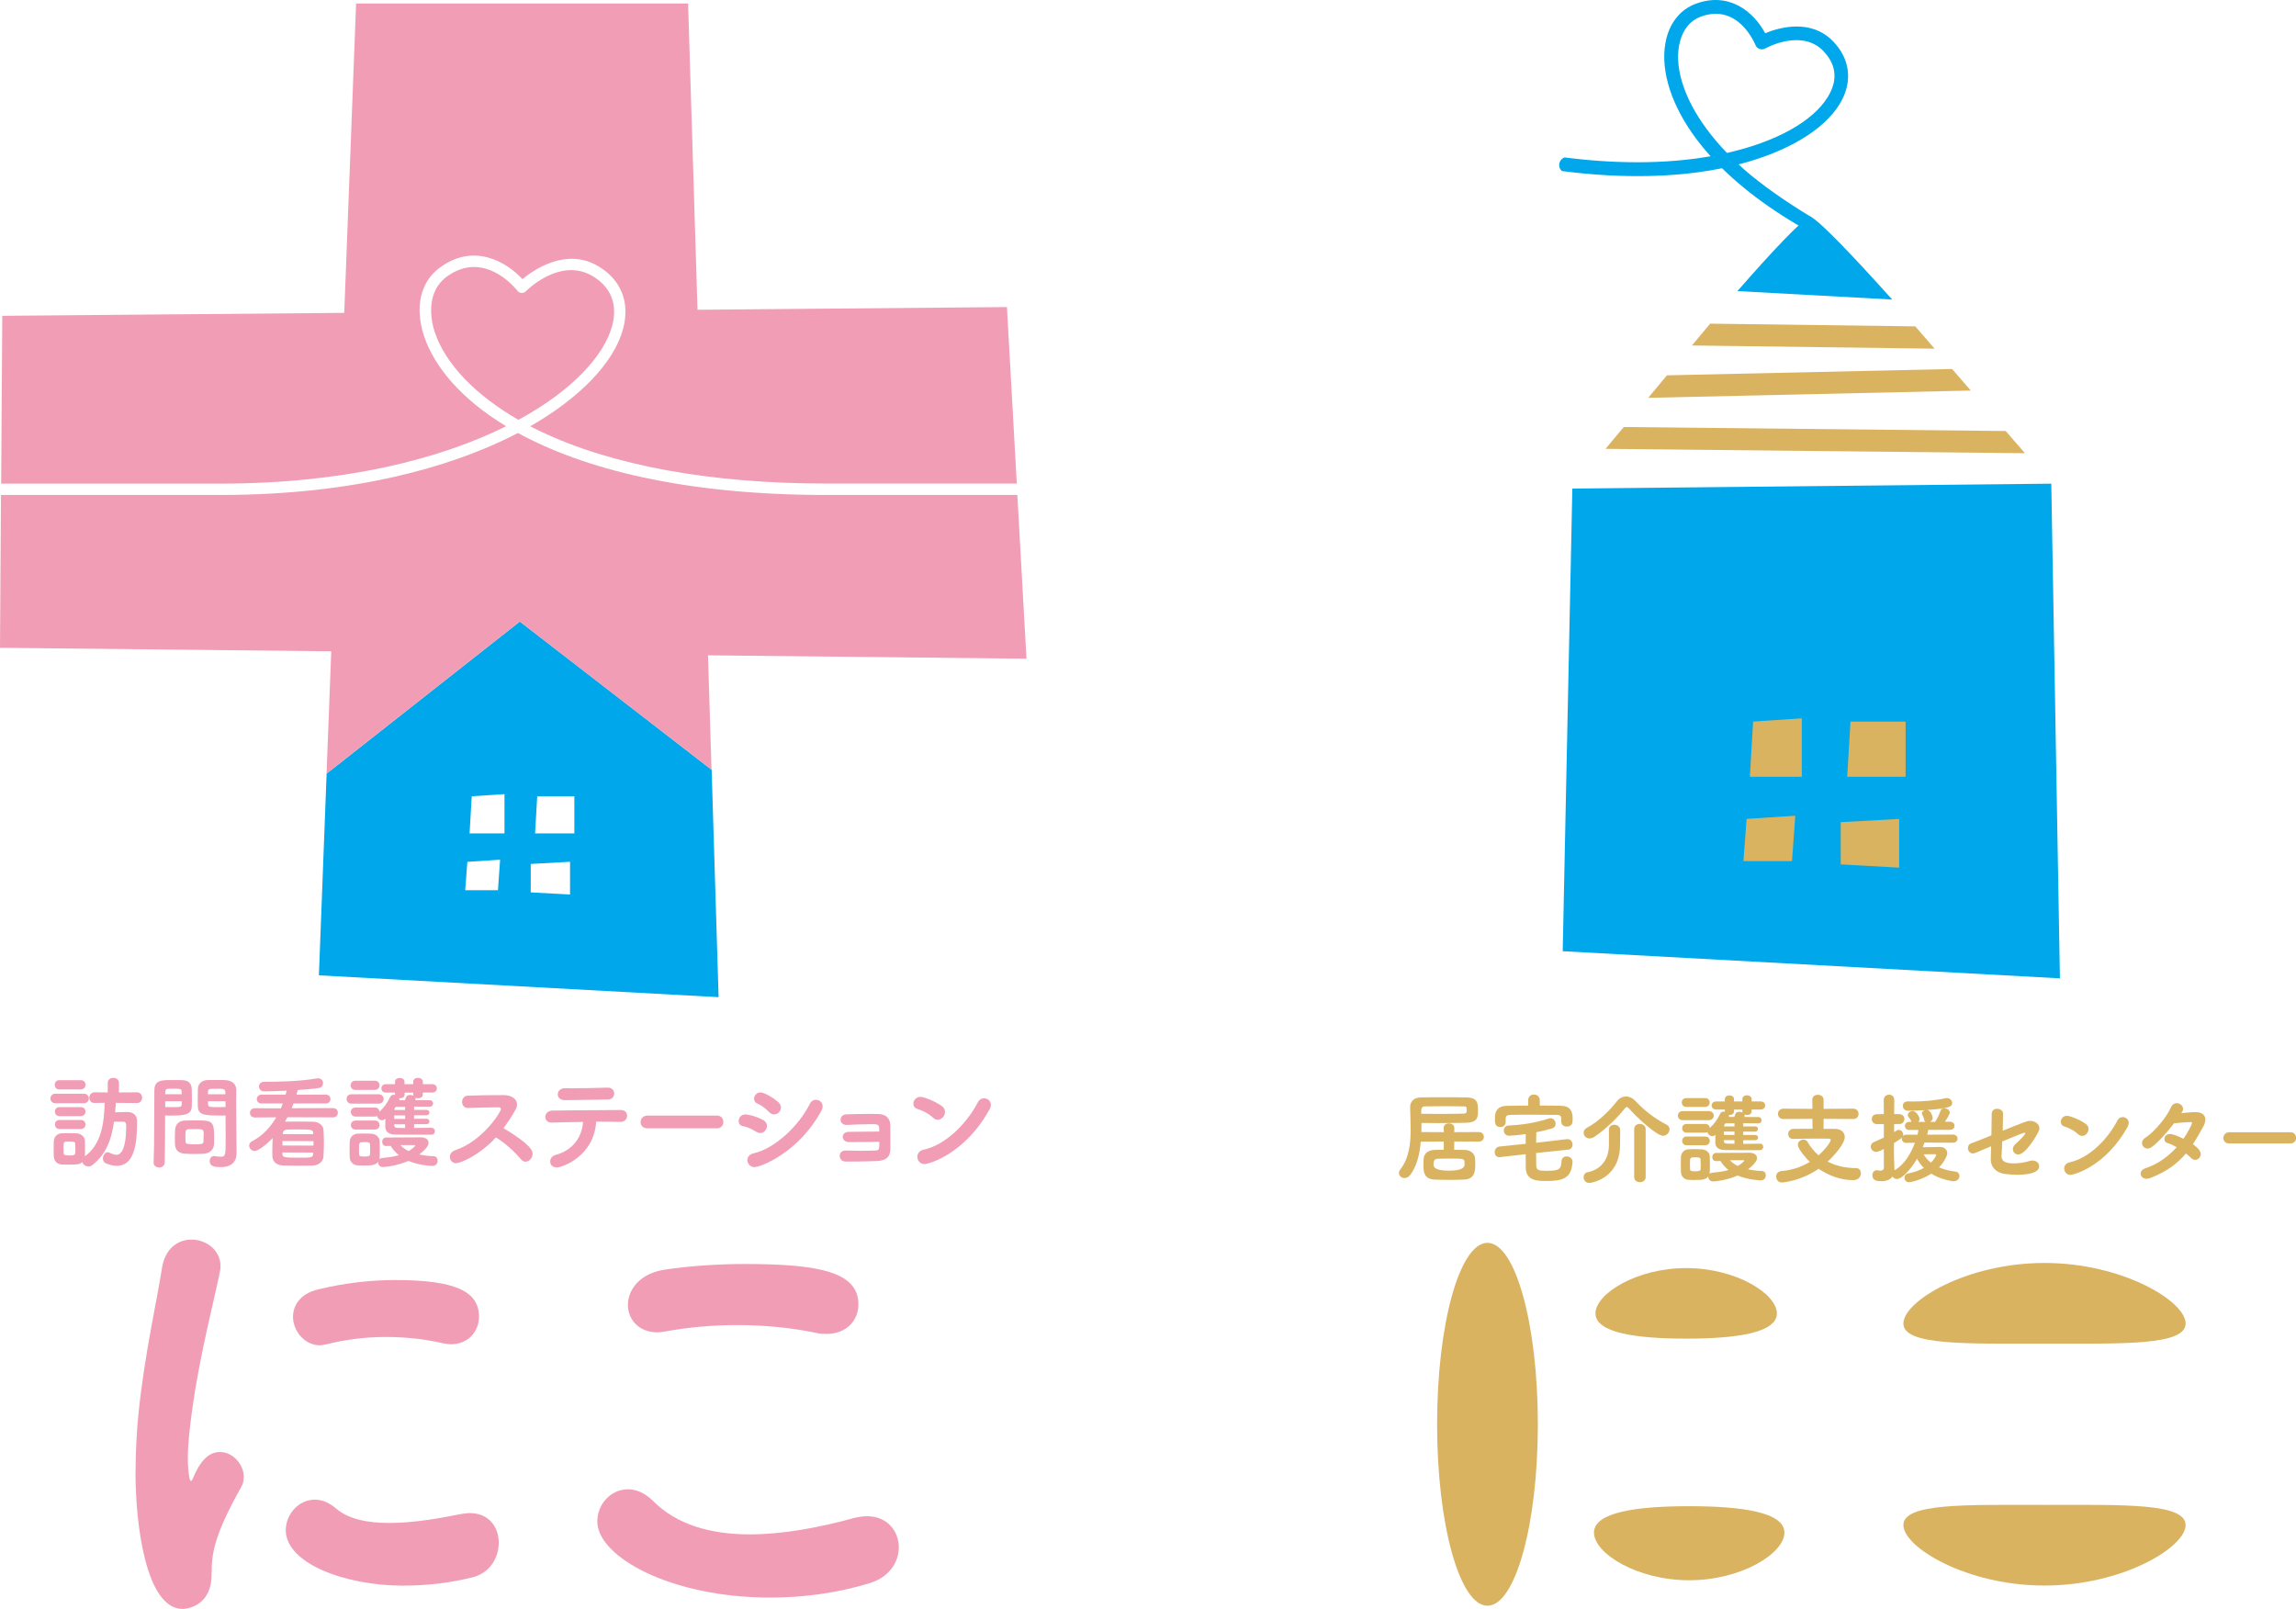 <?xml version="1.0" encoding="UTF-8"?>
<svg xmlns="http://www.w3.org/2000/svg" xmlns:xlink="http://www.w3.org/1999/xlink" viewBox="0 0 372.29 260.89">
  <defs>
    <style>
      .cls-1 {
        isolation: isolate;
      }

      .cls-2 {
        fill: none;
      }

      .cls-2, .cls-3, .cls-4, .cls-5 {
        stroke-width: 0px;
      }

      .cls-3 {
        fill: #dab361;
      }

      .cls-4 {
        fill: #00a7ea;
      }

      .cls-6 {
        clip-path: url(#clippath);
      }

      .cls-5 {
        fill: #f19db5;
      }

      .cls-7 {
        mix-blend-mode: color-burn;
      }
    </style>
    <clipPath id="clippath">
      <rect class="cls-2" y=".57" width="166.45" height="124.89"/>
    </clipPath>
  </defs>
  <g class="cls-1">
    <g id="_レイヤー_2" data-name="レイヤー 2">
      <g id="_レイヤー_1-2" data-name="レイヤー 1">
        <g>
          <g>
            <path class="cls-3" d="M235.81,185.09l-.02,1.35c.59,0,1.19,0,1.71.02,1.03.02,1.63.66,1.68,1.39.03.33.03.63.03.92,0,1.16-.09,2.42-1.79,2.5-.71.03-1.57.05-2.42.05s-1.68-.02-2.37-.05c-1.77-.1-1.82-1.25-1.82-2.33,0-.33,0-.66.02-.93.02-.73.46-1.5,1.77-1.55.47-.02.98-.03,1.5-.03v-1.33l-3.73.02c-.17,2.04-.62,3.94-1.69,5.38-.27.36-.62.52-.95.52-.47,0-.9-.35-.9-.81,0-.19.08-.4.24-.6,1.41-1.84,1.66-4.11,1.66-6.52,0-1.17-.06-2.36-.08-3.56v-.03c0-.84.55-1.52,1.68-1.55,1-.03,2.36-.03,3.72-.03s2.75,0,3.78.03c1.8.06,1.82.93,1.82,2.23,0,1.06-.13,1.84-1.96,1.88-1.27.03-2.79.05-4.41.05-.9,0-1.84,0-2.79-.02,0,.49,0,.98-.02,1.47l3.64.02-.02-.7c0-.51.43-.73.85-.73s.87.24.87.73v.7l3.97-.02c.55,0,.82.38.82.78s-.27.77-.82.77l-3.97-.02ZM230.44,180.6c1.08.02,2.15.02,3.17.02,1.46,0,2.77-.02,3.81-.05.32-.02.38-.21.4-.33v-.49c-.02-.29-.17-.35-.41-.35-.87-.02-1.9-.03-2.94-.03-1.27,0-2.52.02-3.47.03-.36,0-.55.3-.55.57v.63ZM237.47,188.43c-.03-.54-.21-.57-2.33-.57-.7,0-1.42.02-2.04.03-.59.02-.65.46-.65,1q0,.93,2.5.93t2.53-.97c0-.14,0-.24-.02-.43Z"/>
            <path class="cls-3" d="M249.07,186.96c0,.66.02,1.35.03,2.07.03.7.4.82,1.68.82,2.04,0,2.34-.24,2.41-1.53.03-.57.43-.81.84-.81.46,0,.95.32.95.85v.05c-.16,2.69-1.6,3.09-4.27,3.09-1.44,0-3.28-.05-3.31-2.15,0-.74-.02-1.49-.02-2.2l-4.1.47s-.09.02-.14.02c-.52,0-.78-.4-.78-.81s.27-.87.76-.92l4.26-.44c0-.54,0-1.06.02-1.58-1.44.21-2.47.27-2.72.27-.55,0-.84-.43-.84-.85,0-.4.25-.79.79-.81,2.03-.08,4.43-.44,6.45-1.12.11-.03.22-.06.32-.06.52,0,.84.46.84.9,0,.32-.17.62-.55.74-.78.24-1.68.46-2.58.63-.02.57-.03,1.14-.03,1.71l5.02-.59h.09c.51,0,.79.46.79.9,0,.38-.22.76-.71.81l-5.19.54ZM249.66,179.26c1.14,0,2.29.02,3.47.05,1.87.03,1.87,1.47,1.87,2.12,0,.16,0,.32-.02.47-.03.52-.47.78-.92.78s-.9-.27-.9-.76v-.03c0-.89,0-1.09-.74-1.11-1.33-.02-2.88-.03-4.37-.03-1.09,0-2.17,0-3.09.03-.71.02-.81.21-.82.59v.6c0,.51-.43.78-.87.78-.87,0-.87-.74-.87-1.33,0-.16.02-.32.02-.49.02-.82.6-1.6,1.79-1.61,1.22-.02,2.4-.05,3.58-.05v-.87c0-.62.47-.92.93-.92s.95.3.95.92v.87Z"/>
            <path class="cls-3" d="M260.87,183.2c0-.55.44-.82.89-.82s.93.28.95.84v.36c0,.68-.02,1.95-.03,2.29-.13,5.35-4.81,5.95-4.94,5.95-.65,0-.96-.47-.96-.95,0-.36.21-.71.62-.79,2.79-.54,3.48-2.86,3.48-4.32v-2.56ZM264.11,179.73c-.13-.14-.22-.22-.33-.22-.1,0-.19.06-.32.22-1.27,1.63-3.35,3.56-4.95,4.62-.27.17-.54.25-.76.25-.57,0-.97-.44-.97-.92,0-.3.16-.62.55-.82,1.76-.92,3.7-2.79,4.86-4.3.38-.49.9-.76,1.46-.76s1.09.25,1.57.76c1.49,1.61,3.2,2.88,5.02,3.81.33.17.47.46.47.74,0,.51-.46,1.06-1.04,1.06-1.03,0-4.29-2.99-5.55-4.45ZM264.97,183.08c0-.55.46-.84.92-.84s.95.28.95.84v7.77c0,.57-.46.84-.93.84s-.93-.27-.93-.84v-7.77Z"/>
            <path class="cls-3" d="M272.85,181.64c-.52,0-.78-.36-.78-.74s.25-.73.78-.73h4.24c.52,0,.79.36.79.73s-.27.74-.79.74h-4.24ZM277.75,191.57c-.47,0-.76-.4-.76-.76v-.06c-.35.46-.73.59-2.18.59-.36,0-.71,0-1.03-.03-.73-.05-1.2-.57-1.22-1.31,0-.4-.02-.82-.02-1.22s.02-.81.02-1.15c.02-.6.4-1.2,1.2-1.27.3-.02.63-.03.97-.03.41,0,.82.02,1.2.03.59.02,1.3.44,1.31,1.17.02.36.02.81.02,1.23s0,.87-.02,1.22c0,.13-.03.25-.06.36.11-.11.28-.17.51-.19,1.06-.08,1.9-.24,2.58-.43-.52-.41-.95-.9-1.3-1.46-.57,0-.65.02-.73.02-.4,0-.6-.33-.6-.65,0-.35.21-.68.6-.68,0,0,5.08-.03,5.44-.03.84.02,1.22.4,1.22.85,0,.27-.13.81-1.46,1.84.65.14,1.41.24,2.28.27.4.02.6.36.6.71,0,.4-.25.81-.82.81-.11,0-2.09-.08-3.75-.79-1.76.78-3.66.97-4,.97ZM273.43,179.49c-.49,0-.73-.36-.73-.73s.24-.71.73-.71h3.05c.49,0,.74.36.74.71s-.25.73-.74.73h-3.05ZM285.38,185.44c.35,0,.52.25.52.52s-.17.54-.54.54c-4.59,0-5.06,0-5.7-.02-.84-.02-1.52-.32-1.53-1.23,0-.33,0-.79.02-1.27l-.06.06c-.13.14-.29.19-.44.19-.36,0-.73-.3-.78-.65-.09.05-.22.08-.36.08h-3.04c-.47,0-.71-.35-.71-.71s.24-.7.71-.7h3.04c.46,0,.7.32.73.65.7-.62,1.25-1.39,1.69-2.33.11-.22.32-.33.54-.33.06,0,.13.02.21.03v-.36h-1.44c-.46,0-.7-.33-.7-.66s.24-.65.7-.65h1.44v-.38c0-.41.38-.6.74-.6s.74.19.74.6v.38h1.36v-.38c0-.41.38-.62.74-.62s.76.21.76.62v.38h1.49c.47,0,.71.33.71.65,0,.33-.24.66-.71.66h-1.49v.29c0,.41-.35.6-.71.6-.16,0-.3-.03-.43-.09.02.03.02.08.02.13s0,.11-.03.16l-.05.11c.84,0,1.65,0,2.31.02.33,0,.51.27.51.51,0,.25-.17.51-.52.51h-.02c-.68-.02-1.55-.02-2.44-.02v.52h1.95c.3,0,.44.21.44.41,0,.22-.14.43-.44.43h-1.95v.55h1.95c.3,0,.46.22.46.43s-.14.41-.46.41h-1.95v.6c.95,0,1.91-.02,2.71-.03h.02ZM273.47,185.7c-.47,0-.71-.35-.71-.71s.24-.7.71-.7h3.04c.49,0,.73.35.73.7s-.24.71-.73.71h-3.04ZM275.76,188.8c0-.27,0-.55-.02-.78,0-.36-.4-.36-.85-.36-.87,0-.87.02-.87,1.16,0,.28.02.55.02.79.02.22.14.32.82.32s.89-.13.89-.35c.02-.22.02-.49.02-.78ZM281.24,183.48h-1.71v.55h1.71v-.55ZM281.24,184.87h-1.71v.21c0,.22.14.35.54.36.35,0,.76.02,1.17.02v-.59ZM281.24,182.14h-1.3c-.17,0-.35.1-.36.38l-.02.13h1.68v-.51ZM282.52,179.92h-1.36v.29c0,.41-.35.59-.71.59h-.13s.03.11.03.17c0,.05,0,.09-.02.14h.87l.21-.51c.08-.22.33-.32.62-.32.17,0,.38.05.54.13-.03-.06-.05-.13-.05-.21v-.29ZM280.49,188.13c.33.36.76.68,1.3.93.55-.32,1.04-.79,1.04-.85,0-.05-.06-.08-.14-.08h-2.2Z"/>
            <path class="cls-3" d="M295.7,181.44l-.02,1.61h1.87c.98,0,1.57.57,1.57,1.33,0,1.11-1.8,3.1-2.77,3.97,1.25.66,2.78,1.06,4.64,1.06.49,0,.74.4.74.84,0,.13-.02,1.11-1.28,1.11-1.93,0-3.89-.71-5.57-1.84-2.88,1.98-5.71,2.22-5.98,2.22-.57,0-.9-.47-.9-.95,0-.43.27-.85.85-.9,1.82-.16,3.35-.71,4.6-1.49-.63-.59-1.93-2.12-1.93-2.77,0-.51.46-.84.9-.84.27,0,.52.11.66.36.47.81,1.06,1.55,1.79,2.18,1.28-1.12,1.98-2.26,1.98-2.47,0-.14-.11-.22-.29-.22-.51,0-1.09-.02-1.71-.02-1.27,0-2.71.02-4.05.06h-.03c-.55,0-.82-.4-.82-.79,0-.43.28-.84.85-.84.93,0,2.01-.02,3.1-.02l-.02-1.61-4.7.03c-.59,0-.89-.43-.89-.84s.3-.84.89-.84l4.7.03-.02-1.5c0-.52.44-.78.9-.78s.93.27.93.78v1.5l4.78-.03c.6,0,.89.41.89.84s-.28.84-.89.84l-4.79-.03Z"/>
            <path class="cls-3" d="M312.04,185.3l-.28.73c.95-.02,2.69-.05,2.82-.05.7,0,1.16.44,1.16,1.03,0,.36-.43,1.35-1.33,2.28.7.3,1.57.55,2.63.68.46.05.68.38.68.71,0,.43-.33.85-.95.85-.51,0-2.28-.38-3.62-1.22-1.53,1-3.31,1.39-3.59,1.39-.49,0-.76-.36-.76-.74,0-.3.19-.6.59-.68.97-.19,1.84-.49,2.56-.9-.47-.46-.84-.98-1.11-1.49-1.08,1.85-2.48,3.29-3.26,3.29-.32,0-.57-.19-.71-.41-.33.47-.92.76-1.77.76-.66,0-1.5-.05-1.5-.96,0-.41.25-.82.7-.82.05,0,.09,0,.16.02.11.02.25.05.41.05.28,0,.59-.09.59-.44v-3.07c-.87.46-1.15.47-1.23.47-.54,0-.89-.44-.89-.87,0-.29.16-.57.52-.73.6-.25,1.12-.49,1.6-.71v-2.2h-1.14c-.54,0-.81-.4-.81-.81s.27-.79.81-.79l1.14-.02-.02-2.28c0-.57.44-.87.87-.87s.84.28.84.85l-.02,2.29.85.02c.54,0,.81.4.81.79s-.27.81-.81.81h-.85v1.31c.49-.32.59-.36.74-.36.4,0,.73.36.73.78,0,.08-.02.16-.05.24.11-.14.3-.24.55-.24h1.82c.06-.25.11-.51.14-.76h-1.47c-.48,0-.71-.33-.71-.66s.24-.66.71-.66h.36l-.03-.06c-.19-.46-.33-.55-.44-.7-.1-.11-.14-.24-.14-.35,0-.35.4-.65.78-.65.52,0,1.12.84,1.12,1.28,0,.19-.08.36-.19.49h1.16c-.11-.08-.19-.19-.22-.36-.1-.49-.22-.66-.3-.81-.05-.08-.06-.16-.06-.24,0-.24.22-.41.49-.49-1.3.08-2.41.09-2.74.09-.55,0-.84-.4-.84-.79,0-.36.25-.73.79-.73h.05c.25.02.51.02.78.02,1.72,0,3.73-.17,5.32-.54.06-.02.14-.02.21-.02.49,0,.85.4.85.79,0,.57-.36.89-4.05,1.14.6.08.89,1.08.89,1.28,0,.3-.19.52-.43.65h.82c.32-.47.68-1.2.89-1.82.1-.27.33-.38.59-.38.43,0,.9.28.9.68,0,.29-.55,1.16-.79,1.5h.78c.52,0,.78.33.78.66s-.25.66-.78.66h-3.48c-.05.25-.11.51-.17.78l4.16-.02c.51,0,.76.33.76.66s-.25.66-.76.66l-4.56-.02ZM307.18,189.76c1.52-.82,2.66-2.64,3.32-4.46l-1.42.02c-.46,0-.7-.33-.7-.66,0-.08.02-.14.03-.22-.14.19-.98.71-1.31.92v1.91c0,.25.06,1.8.08,2.36v.14ZM313.95,187.29c0-.1-.08-.14-.24-.14-.24,0-1.06.02-1.79.02.25.46.63.93,1.17,1.36.46-.44.85-1.06.85-1.23Z"/>
            <path class="cls-3" d="M324.54,187.34v.08c0,1.06.92,1.22,1.95,1.22.79,0,1.76-.11,2.58-.38.17-.06.35-.08.49-.08.65,0,1.09.44,1.09.93,0,1.2-2.26,1.38-3.56,1.38-.65,0-1.28-.05-1.96-.13-1.36-.17-2.33-1.03-2.33-2.36v-.06l.05-2.07c-2.52,1.08-2.71,1.16-2.94,1.16-.51,0-.82-.43-.82-.87,0-.33.17-.65.6-.79.3-.09,1.65-.63,3.21-1.27.03-1.27.05-2.55.05-3.47,0-.59.43-.84.87-.84.48,0,.97.28.97.78,0,.79-.03,1.79-.06,2.78,3.5-1.41,3.96-1.6,4.43-1.6.81,0,1.52.51,1.52,1.2,0,.16-.03.32-.11.47-.35.74-2.12,3.78-3.32,3.78-.51,0-.87-.4-.87-.87,0-.25.11-.52.36-.76.59-.54,1.66-1.54,1.66-1.84,0-.05-.03-.06-.08-.06-.21,0-1.19.38-3.67,1.42-.03.87-.06,1.68-.1,2.23Z"/>
            <path class="cls-3" d="M336.92,183.88c-.54-.52-1.46-1.01-2.18-1.22-.4-.11-.59-.43-.59-.76,0-.46.36-.97,1-.97.51,0,2.17.65,3.07,1.33.3.22.43.52.43.81,0,.57-.47,1.12-1.03,1.12-.24,0-.47-.1-.7-.32ZM335.73,190.51c-.63,0-1.03-.52-1.03-1.04,0-.43.27-.87.89-1,3.15-.68,6.17-3.73,7.75-6.79.19-.38.52-.54.85-.54.49,0,.98.36.98.93,0,.19-.06.41-.19.65-3.54,6.41-8.69,7.78-9.26,7.78Z"/>
            <path class="cls-3" d="M348.6,191.03c-.21.08-.38.11-.55.11-.59,0-.95-.41-.95-.85,0-.33.22-.66.73-.84,2.1-.68,3.81-1.99,5.11-3.43-.49-.29-1-.54-1.42-.65-.4-.09-.57-.38-.57-.68,0-.41.33-.82.9-.82.46,0,1.42.4,2.2.78.63-.9,1.38-2.34,1.38-2.58,0-.11-.08-.13-.24-.13-.33,0-1.95.11-2.69.22-1.12,1.46-2.58,3.12-3.62,3.84-.24.16-.46.24-.66.24-.52,0-.9-.43-.9-.9,0-.3.14-.6.52-.84,1.52-.95,3.58-3.53,4.13-4.86.22-.55.62-.76.98-.76.52,0,1.03.43,1.03.93,0,.21-.03.25-.28.68,1.76-.16,1.8-.16,2.29-.16,1.12,0,1.6.52,1.6,1.22,0,.35-.13.74-.33,1.12-.57,1.03-1.11,1.98-1.69,2.85,1.2.87,1.27,1.41,1.27,1.6,0,.52-.43.95-.9.95-.22,0-.46-.08-.66-.3-.21-.22-.51-.46-.84-.73-1.38,1.63-3.1,2.94-5.81,3.99Z"/>
            <path class="cls-3" d="M361.47,185.41c-.65,0-.96-.43-.96-.87,0-.47.35-.95.96-.95h9.91c.62,0,.92.46.92.92s-.3.9-.92.9h-9.91Z"/>
          </g>
          <g>
            <g>
              <ellipse class="cls-3" cx="241.19" cy="230.95" rx="8.17" ry="29.42"/>
              <path class="cls-3" d="M273.9,244.23c-8.53,0-15.44.97-15.44,4.29s6.91,7.72,15.44,7.72,15.44-4.4,15.44-7.72-6.91-4.29-15.44-4.29Z"/>
              <path class="cls-3" d="M273.41,217.06c8.12,0,14.71-.93,14.71-4.09s-6.59-7.35-14.71-7.35-14.71,4.2-14.71,7.35,6.59,4.09,14.71,4.09Z"/>
            </g>
            <g>
              <path class="cls-3" d="M331.51,244.02c-12.64,0-22.88-.34-22.88,3.27s10.24,9.81,22.88,9.81,22.88-6.2,22.88-9.81-10.24-3.27-22.88-3.27Z"/>
              <path class="cls-3" d="M331.51,217.87c12.64,0,22.88.34,22.88-3.27s-10.24-9.81-22.88-9.81-22.88,6.2-22.88,9.81,10.24,3.27,22.88,3.27Z"/>
            </g>
          </g>
          <g>
            <g>
              <polygon class="cls-3" points="319.56 63.33 316.53 59.83 270.29 60.86 267.25 64.51 319.56 63.33"/>
              <polygon class="cls-3" points="274.34 56.02 313.69 56.54 310.56 52.92 277.3 52.48 274.34 56.02"/>
              <polygon class="cls-3" points="325.22 69.89 263.29 69.24 260.33 72.78 328.34 73.49 325.22 69.89"/>
            </g>
            <g>
              <path class="cls-4" d="M293.52,35.08c-1.54.75-6.22,5.74-11.8,12.12l25.09,1.37c-6.19-6.89-11.52-12.52-13.28-13.49Z"/>
              <polygon class="cls-4" points="332.61 78.43 254.95 79.22 253.39 154.24 334.01 158.64 332.61 78.43"/>
            </g>
          </g>
          <g>
            <polygon class="cls-3" points="284.26 117.01 283.74 125.95 292.16 125.95 292.16 116.48 284.26 117.01"/>
            <polygon class="cls-3" points="300.05 117.01 299.52 125.95 308.99 125.95 308.99 117.01 300.05 117.01"/>
            <polygon class="cls-3" points="283.21 132.79 291.1 132.27 290.57 139.63 282.69 139.63 283.21 132.79"/>
            <polygon class="cls-3" points="298.47 133.32 298.47 140.16 307.94 140.69 307.94 132.79 298.47 133.32"/>
          </g>
          <path class="cls-4" d="M297.34,6.81c-3.63-3.86-8.81-2.37-11.12-1.42-1.89-3.53-5.92-6.81-11.33-4.75-2.33.89-3.99,2.86-4.68,5.56-.28,1.1-.4,2.3-.35,3.56.21,4.93,2.87,10.45,7.51,15.58-5.53.97-13.45,1.5-23.68.19-.47.17-.82.6-.87,1.12-.04.42.13.81.42,1.08,10.49,1.37,18.6.83,24.18-.11.61-.1,1.21-.22,1.81-.34,4.37,4.3,10.07,8.25,16.9,11.77l-2.62-3.97c-3.67-2.19-8-5.2-10.77-7.66-.28-.25-.56-.5-.83-.76,7.86-2.02,13.81-5.57,16.38-9.78.51-.84.89-1.71,1.12-2.59.69-2.66-.04-5.32-2.08-7.48ZM297.26,13.7c-.17.66-.47,1.34-.88,2.01-2.43,3.98-8.39,7.29-16.36,9.09-4.91-5.11-7.72-10.48-7.92-15.15-.04-.99.06-1.96.29-2.87.51-2,1.68-3.44,3.3-4.05,1.44-.55,2.81-.64,4.07-.28,3.27.94,4.82,4.68,4.88,4.84.12.3.36.53.67.65.31.11.64.07.92-.08.24-.14,5.97-3.26,9.49.48,1.53,1.63,2.05,3.43,1.55,5.36Z"/>
        </g>
        <path class="cls-5" d="M8.98,178.89c-.54,0-.8-.39-.8-.77s.26-.77.8-.77h4.61c.54,0,.82.38.82.77s-.28.77-.82.77h-4.61ZM13.8,187.47c2.64-1.97,3.07-5.28,3.18-8.65l-1.62.03h-.03c-.57,0-.85-.43-.85-.85s.3-.88.88-.88l2.11.02v-1.54c0-.56.46-.82.9-.82.48,0,.93.28.93.82l-.02,1.54,2.92-.02c.56,0,.84.44.84.87s-.28.87-.82.87h-.02l-3.41-.03c-.03.53-.07,1.03-.12,1.53.72-.02,1.84-.05,1.92-.05,1.02,0,1.64.49,1.64,1.57,0,3.65-.46,7.16-3.29,7.16-.51,0-1.08-.12-1.72-.38-.39-.16-.54-.48-.54-.8,0-.51.34-1.02.8-1.02.1,0,.2.03.31.08.41.2.77.33,1.08.33.95,0,1.59-1.41,1.59-4.6,0-.38,0-.77-.49-.77h-1.48c-.41,2.92-1.28,5.26-3.51,7.03-.2.16-.43.23-.64.23-.46,0-.9-.31-1-.72-.33.3-.46.43-2.2.43-.43,0-.84-.01-1.16-.03-.75-.05-1.24-.59-1.26-1.36,0-.41-.02-.82-.02-1.23s.02-.79.02-1.15c.02-.62.41-1.24,1.25-1.31.31-.02.69-.03,1.08-.03.49,0,.98.02,1.36.03.61.03,1.34.46,1.36,1.21.02.44.02.95.02,1.44,0,.36,0,.71-.02,1.02v.07l.02-.02ZM9.62,176.65c-.51,0-.75-.38-.75-.75s.25-.75.75-.75h3.48c.51,0,.77.38.77.75s-.26.75-.77.75h-3.48ZM9.65,180.98c-.49,0-.74-.36-.74-.74s.24-.72.74-.72h3.46c.51,0,.75.36.75.72,0,.38-.25.74-.75.74h-3.46ZM9.65,183.07c-.49,0-.74-.36-.74-.74s.24-.72.74-.72h3.46c.51,0,.75.36.75.72,0,.38-.25.74-.75.74h-3.46ZM12.21,186.25c0-.26,0-.54-.02-.77,0-.33-.16-.38-.93-.38-.21,0-.43,0-.57.02-.34.02-.39.12-.39,1.13,0,.26.02.52.02.77.03.29.28.34.92.34.18,0,.38,0,.59-.02.18-.02.38-.21.38-.34.02-.23.02-.49.02-.75"/>
        <path class="cls-5" d="M25.8,189.3c-.44,0-.89-.26-.89-.75v-.05c.12-2.96.08-8.13.12-11.7,0-1.67,1.2-1.67,2.88-1.67.67,0,1.36,0,1.67.02.95.03,1.47.52,1.51,1.38.02.59.03,1.21.03,1.82,0,.38,0,.74-.02,1.08-.05,1.44-1.49,1.46-3.49,1.46-.34,0-.64,0-.84-.02v1.41c0,1.69-.02,3.93-.07,6.23,0,.54-.46.8-.92.8M29.47,177.44c0-.16-.02-.33-.02-.48-.03-.39-.1-.43-1.49-.43-1.03,0-1.13.02-1.16.57,0,.12-.02.21-.02.33h2.69ZM26.79,178.57v.93c.18.02.62.02,1.08.02,1.36,0,1.57,0,1.59-.43,0-.16.02-.34.02-.52h-2.69ZM28.36,184.35c0-.39.02-.77.03-1.13.05-.85.57-1.48,1.56-1.52.38-.02,1-.03,1.62-.03,2.88,0,3.16.02,3.16,2.92,0,.28,0,.57-.02.87-.03.87-.59,1.52-1.62,1.61-.36.03-.92.05-1.46.05-.64,0-1.28-.02-1.67-.05-1.05-.07-1.56-.64-1.59-1.56,0-.38-.02-.77-.02-1.15M33.03,184.02c0-.92-.02-.94-1.51-.94-.39,0-.79.02-.95.03-.49.05-.51.2-.51,1.36,0,.25.02.48.02.65.03.39.33.43,1.47.43s1.44-.06,1.44-.43c.02-.34.03-.74.03-1.11M35.65,180.88c-2.36,0-3.52-.02-3.57-1.46-.02-.34-.02-.71-.02-1.08,0-.61.02-1.23.03-1.82.03-.79.66-1.34,1.48-1.38.31-.02,1.03-.02,1.7-.02.49,0,.97,0,1.25.02,1.26.08,1.79.74,1.79,1.62v.05c0,.57-.02,1.15-.02,1.7,0,2.29.05,4.52.05,6.46,0,.77.02,1.46.02,2.02,0,1.23-.67,2.26-2.56,2.26-.97,0-1.8-.11-1.8-.98,0-.41.25-.82.72-.82.05,0,.1.02.15.02.39.07.7.1.93.1.77,0,.79-.25.79-2.97,0-1.06-.02-2.15-.02-3.11v-.62c-.2.02-.54.02-.92.02M36.55,177.44c0-.85-.1-.9-1.23-.9-1.41,0-1.56.02-1.59.44,0,.15-.02.29-.02.46h2.83ZM36.57,178.57h-2.85c0,.18.02.36.02.52.02.41.23.43,1.67.43.49,0,.98,0,1.16-.02v-.93Z"/>
        <path class="cls-5" d="M46.6,181.17l-.39.71c.82-.02,1.39-.02,1.98-.02.7,0,1.43,0,2.57.03,1.08.02,1.66.72,1.69,1.28.05.8.07,1.49.07,2.16s-.02,1.36-.07,2.2c-.03.74-.72,1.46-1.79,1.47-.77.02-1.36.02-1.9.02-.88,0-1.64-.02-2.79-.03-1.16-.02-1.77-.66-1.8-1.46-.02-.29-.02-.59-.02-.87,0-.74.03-1.43.07-2.13-1.13,1.18-2.39,2.1-2.92,2.1s-.9-.44-.9-.88c0-.26.15-.54.51-.72,1.67-.85,2.93-2.25,3.88-3.85l-3.49.02c-.51,0-.77-.38-.77-.75s.26-.75.77-.75l4.24.02c.12-.26.21-.53.31-.79h-3.44c-.51.01-.77-.34-.77-.71s.26-.72.77-.72h3.9c.07-.2.13-.43.18-.64-1.05.05-3.18.11-3.62.11-.59,0-.88-.39-.88-.79s.29-.77.9-.77c2.16,0,5.49-.03,8.46-.54.08-.02.15-.02.21-.02.56,0,.82.39.82.77s-.21.72-.64.79c-1.02.16-2.23.26-3.46.34-.07.25-.13.51-.21.75h4.74c.52-.01.77.34.77.71s-.25.72-.77.72h-5.21c-.1.25-.2.51-.31.77l6.72-.02c.52,0,.77.38.77.75s-.25.75-.77.75l-7.41-.02ZM50.83,185.04l-5.03-.02v.72l5.03.02v-.72ZM50.79,186.89l-5-.02v.23c0,.57.25.62,2.7.62,1.87,0,2.26,0,2.28-.6l.02-.23ZM50.78,183.73c-.03-.59-.3-.59-2.79-.59-.39,0-.84,0-1.43.02-.46.02-.69.31-.7.57v.16l4.93.02-.02-.18Z"/>
        <path class="cls-5" d="M57,178.96c-.54,0-.8-.38-.8-.77s.26-.75.8-.75h4.39c.54,0,.82.38.82.75s-.28.77-.82.77h-4.39ZM62.08,189.24c-.49,0-.79-.41-.79-.79v-.07c-.36.48-.75.61-2.26.61-.38,0-.74,0-1.07-.03-.75-.05-1.24-.59-1.26-1.36,0-.41-.02-.85-.02-1.26s.02-.84.02-1.2c.02-.62.41-1.24,1.25-1.31.31-.02.65-.03,1-.03.43,0,.85.02,1.25.03.61.02,1.34.46,1.36,1.21.02.38.02.84.02,1.28s0,.9-.02,1.26c0,.13-.03.26-.07.38.11-.11.29-.18.52-.2,1.1-.08,1.97-.25,2.67-.44-.54-.43-.98-.93-1.34-1.51-.59,0-.67.02-.75.02-.41,0-.62-.35-.62-.67,0-.36.21-.71.62-.71,0,0,5.26-.03,5.64-.03.87.02,1.26.41,1.26.88,0,.28-.13.84-1.51,1.9.67.15,1.46.25,2.36.28.41.02.62.38.62.74,0,.41-.26.84-.85.84-.11,0-2.16-.08-3.88-.82-1.82.8-3.79,1-4.15,1M57.61,176.73c-.51,0-.75-.38-.75-.75s.25-.74.75-.74h3.16c.51,0,.77.38.77.74s-.26.75-.77.75h-3.16ZM69.98,182.89c.36,0,.54.26.54.54s-.18.56-.56.56c-4.75,0-5.24,0-5.9-.02-.87-.02-1.57-.33-1.59-1.28,0-.34,0-.82.02-1.31l-.07.06c-.13.15-.3.2-.46.2-.38,0-.75-.31-.8-.67-.1.05-.23.08-.38.08h-3.15c-.49,0-.74-.36-.74-.74s.24-.72.74-.72h3.15c.48,0,.72.33.75.67.72-.64,1.29-1.44,1.75-2.41.11-.23.33-.34.56-.34.07,0,.13.02.21.03v-.38h-1.49c-.48,0-.72-.34-.72-.69s.25-.67.72-.67h1.49v-.39c0-.43.39-.62.77-.62s.77.2.77.62v.39h1.41v-.39c0-.43.39-.64.77-.64s.79.21.79.64v.39h1.54c.49,0,.74.34.74.67s-.24.69-.74.69h-1.54v.3c0,.43-.36.62-.74.62-.16,0-.31-.03-.44-.1.01.03.01.08.01.13s0,.12-.03.16l-.05.12c.87,0,1.71,0,2.39.01.34,0,.52.28.52.53,0,.26-.18.52-.54.52h-.02c-.71-.02-1.61-.02-2.52-.02v.54h2.02c.31,0,.46.21.46.43,0,.23-.15.44-.46.44h-2.02v.57h2.02c.31,0,.47.23.47.44s-.15.43-.47.43h-2.02v.62c.98,0,1.98-.02,2.8-.03h.02ZM57.64,183.16c-.49,0-.74-.36-.74-.74s.24-.72.74-.72h3.15c.51,0,.75.36.75.72,0,.38-.25.74-.75.74h-3.15ZM60.02,186.37c0-.28,0-.57-.02-.8,0-.38-.41-.38-.89-.38-.9,0-.9.02-.9,1.2,0,.3.02.57.02.82.02.23.15.33.85.33s.92-.13.92-.36c.02-.23.02-.51.02-.8M65.69,180.86h-1.77v.57h1.77v-.57ZM65.69,182.3h-1.77v.21c0,.23.15.36.56.38.36,0,.79.02,1.21.02v-.61ZM65.69,179.47h-1.34c-.18,0-.36.1-.38.39l-.02.13h1.74v-.52ZM67.02,177.17h-1.41v.3c0,.43-.36.61-.74.61h-.13s.03.12.03.18c0,.05,0,.1-.02.15h.9l.21-.53c.08-.23.34-.33.64-.33.18,0,.39.05.56.13-.03-.07-.05-.13-.05-.21v-.3ZM64.92,185.68c.34.38.79.7,1.34.97.57-.33,1.08-.82,1.08-.89,0-.05-.07-.08-.15-.08h-2.28Z"/>
        <path class="cls-5" d="M73.98,188.62c-.63,0-1.03-.5-1.03-1.03,0-.43.25-.88.87-1.08,4.52-1.53,7.41-6.25,7.41-6.67,0-.16-.13-.29-.32-.29h-.32c-1.21,0-3.28.07-4.7.11h-.04c-.61,0-.92-.49-.92-.99s.31-.99.95-1.01c1.3-.05,3.93-.09,5.73-.09,1.3,0,2.23.61,2.23,1.51,0,.27-.07.56-.25.86-.59,1.05-1.23,2.04-1.95,2.99,4.58,2.76,4.72,3.71,4.72,4.16,0,.67-.54,1.28-1.14,1.28-.27,0-.54-.13-.77-.41-.85-1.07-2.6-2.67-4.04-3.53-2.54,2.81-5.7,4.18-6.43,4.18"/>
        <path class="cls-5" d="M90.27,189.3c-.7,0-1.06-.47-1.06-.95,0-.45.29-.92.88-1.08,2.74-.74,4.27-2.81,4.45-5.35-1.93.02-3.84.07-5.06.11h-.05c-.67,0-1.01-.45-1.01-.92,0-.5.38-1.01,1.17-1.03,2.54-.04,8.18-.07,11.08-.09.68,0,1.01.45,1.01.94s-.36.99-1.08.99h-.06c-.68-.02-1.64-.04-2.68-.04h-1.19c-.38,5.71-5.59,7.43-6.4,7.43M92.31,176.47c2.04,0,4.15-.05,6.23-.11h.04c.68,0,1.01.49,1.01.95s-.32.97-.95.97c-2.47.04-5.15.11-7.06.11-.76,0-1.14-.47-1.14-.94,0-.51.4-.99,1.14-.99h.74Z"/>
        <path class="cls-5" d="M104.97,182.96c-.74,0-1.1-.49-1.1-.99,0-.54.4-1.08,1.1-1.08h11.28c.7,0,1.04.52,1.04,1.04s-.34,1.03-1.04,1.03h-11.28Z"/>
        <path class="cls-5" d="M122.62,183.52c-.65-.41-1.41-.79-2.11-.9-.51-.07-.74-.45-.74-.85,0-.5.4-1.07,1.12-1.07.27,0,1.59.23,2.86.92.43.23.61.6.61.95,0,.58-.47,1.15-1.08,1.15-.2,0-.43-.07-.67-.22M122.33,189.25c-.7,0-1.14-.58-1.14-1.14,0-.47.29-.92.96-1.08,3.57-.83,7.37-4.47,9.17-8.05.22-.45.61-.65.99-.65.54,0,1.08.41,1.08,1.06,0,.22-.07.47-.22.74-3.57,6.63-9.73,9.12-10.85,9.12M124.67,180.29c-.52-.54-1.17-1.06-1.84-1.33-.4-.16-.56-.47-.56-.79,0-.51.41-1.03,1.04-1.03.58,0,2.04.81,2.9,1.59.29.25.42.56.42.85,0,.6-.51,1.12-1.1,1.12-.29,0-.58-.11-.86-.4"/>
        <path class="cls-5" d="M137.69,183.53c1.19,0,3.6-.05,4.88-.05,0-.29-.02-.52-.02-.68-.04-.52-.56-.52-1.17-.52-1.19,0-2.86.07-4.04.13h-.05c-.67,0-.99-.41-.99-.85s.31-.85.97-.87c1.05-.04,2.6-.07,3.87-.07.49,0,.96,0,1.32.02,1.37.04,1.91.88,1.91,1.93v3.82c-.04,1.53-1.15,1.82-2.16,1.87-1.39.07-3.73.09-5.08.09-.65,0-.97-.47-.97-.92s.3-.87.9-.87h.06c.65.02,1.55.04,2.43.04,1.03,0,2.02-.02,2.52-.05.51-.04.51-.32.51-1.41-1.39.04-3.03.05-4.24.05h-.72c-.63-.02-.97-.43-.97-.85s.32-.81,1.03-.81h.02Z"/>
        <path class="cls-5" d="M151.26,181.21c-.61-.6-1.66-1.15-2.49-1.39-.45-.12-.67-.49-.67-.86,0-.52.42-1.1,1.14-1.1.58,0,2.47.74,3.5,1.51.34.25.49.59.49.92,0,.65-.54,1.28-1.17,1.28-.27,0-.54-.11-.79-.36M149.91,188.76c-.72,0-1.17-.6-1.17-1.19,0-.49.31-.99,1.01-1.14,3.59-.78,7.03-4.25,8.83-7.73.22-.43.6-.61.97-.61.56,0,1.12.41,1.12,1.06,0,.22-.07.47-.22.74-4.04,7.3-9.89,8.87-10.54,8.87"/>
        <path class="cls-5" d="M21.98,238.8c0-3.27.17-6.64.5-9.83,1.01-9.66,3.02-18.31,3.78-23.35.51-3.27,2.69-4.62,4.79-4.62,2.35,0,4.7,1.68,4.7,4.29,0,.25,0,.5-.08.84-.67,3.53-3.28,13.52-4.45,22.09-.42,2.94-.76,5.8-.76,8.23,0,1.18.08,2.18.25,3.19.08.34.17.5.25.5s.17-.08.25-.25c1.18-2.94,2.6-4.45,4.45-4.45,2.02,0,3.86,1.93,3.86,4.03,0,.59-.08,1.09-.42,1.68-4.54,8.06-4.79,11-4.79,14.11,0,5.38-4.28,5.63-4.7,5.63-5.88,0-7.64-13.44-7.64-22.09M65.49,257.12c-9.74,0-19.15-3.7-19.15-8.99,0-2.6,2.1-4.96,4.7-4.96,1.09,0,2.27.42,3.45,1.43,2.02,1.77,5.21,2.35,8.65,2.35,3.95,0,8.15-.76,11.51-1.43.51-.08,1.01-.17,1.51-.17,3.19,0,4.71,2.35,4.71,4.79s-1.43,4.95-4.29,5.63c-3.28.84-7.14,1.34-11.09,1.34M73.13,217.97c-.42,0-.84-.08-1.34-.17-2.94-.67-6.05-1.01-9.16-1.01s-6.3.34-9.66,1.18c-.42.08-.76.17-1.09.17-2.52,0-4.37-2.35-4.37-4.62,0-1.85,1.18-3.78,4.12-4.45,4.12-1.01,8.4-1.51,12.43-1.51,9.83,0,13.61,1.85,13.61,5.96,0,2.27-1.68,4.45-4.54,4.45"/>
        <path class="cls-5" d="M124.91,259.05c-16.21,0-28.06-6.64-28.06-12.35,0-2.77,2.18-5.21,4.96-5.21,1.26,0,2.69.5,4.12,1.93,3.86,3.86,9.41,5.38,15.62,5.38,5.38,0,11.26-1.09,17.05-2.69.76-.17,1.43-.25,2.02-.25,3.27,0,5.12,2.44,5.12,5.04,0,2.27-1.43,4.79-4.7,5.8-5.21,1.6-10.75,2.35-16.13,2.35M133.98,216.29c-.5,0-1.09,0-1.68-.17-4.03-.84-8.4-1.26-12.85-1.26-3.78,0-7.73.34-11.42,1.01-.5.08-1.01.17-1.43.17-3.11,0-4.79-2.18-4.79-4.45,0-2.44,1.93-5.12,5.96-5.71,3.86-.59,8.48-.92,13.02-.92,12.18,0,18.4,1.34,18.4,6.55,0,2.52-1.85,4.79-5.21,4.79"/>
        <path class="cls-4" d="M115.38,124.81l-31.09-24.03-31.33,24.66-1.25,32.71,64.81,3.54-1.13-36.89ZM80.74,144.35h-5.31l.35-4.6,5.31-.35-.35,4.96ZM81.81,135.14h-5.67l.35-6.02,5.31-.35v6.38ZM92.43,145.05l-6.37-.35v-4.61l6.37-.35v5.31ZM93.14,135.14h-6.38l.35-6.02h6.02v6.02Z"/>
        <g class="cls-7">
          <g class="cls-6">
            <path class="cls-5" d="M82.06,69.11c-7.4-4.47-11.67-9.73-13.31-14.64-.44-1.33-.67-2.63-.71-3.85-.09-2.98,1.01-5.53,3.2-7.17,5.57-4.17,10.9-.97,13.47,1.81,1.91-1.58,7.15-5.16,12.31-2.09,2.8,1.67,4.32,4.19,4.39,7.16.02.97-.1,1.99-.39,3.05-1.49,5.43-7,11.14-15.04,15.74.55.29,1.11.57,1.69.84,11.57,5.53,27.57,8.45,46.29,8.45h30.91l-1.6-28.62-50.17.44-1.53-49.66h-53.83l-1.92,50.16-55.45.48-.18,27.21h35.54c20.14,0,35.66-3.99,46.35-9.31"/>
            <path class="cls-5" d="M99.57,50.35c-.06-2.33-1.24-4.24-3.5-5.59-5.19-3.09-10.58,2.24-10.8,2.47-.19.19-.45.28-.71.27-.27-.02-.51-.15-.67-.36-.16-.21-3.05-3.85-7.04-3.85-1.39,0-2.91.45-4.5,1.64-1.69,1.27-2.51,3.29-2.44,5.68.03,1.04.21,2.14.6,3.28,1.71,5.11,6.56,10.16,13.55,14.19,8.77-4.77,13.87-10.41,15.18-15.18.25-.9.36-1.74.34-2.54"/>
            <path class="cls-5" d="M166.44,106.81l-1.48-26.55h-31.01c-23.09,0-39.36-4.24-49.97-10.05-.65.34-1.32.68-2,1-8.61,4.13-23.63,9.05-46.27,9.05H.16L0,105.04l53.71.57-.76,19.84,24.88-19.59,6.45-5.08,6.75,5.22h0l24.34,18.81-.57-18.55,51.64.55Z"/>
          </g>
        </g>
      </g>
    </g>
  </g>
</svg>